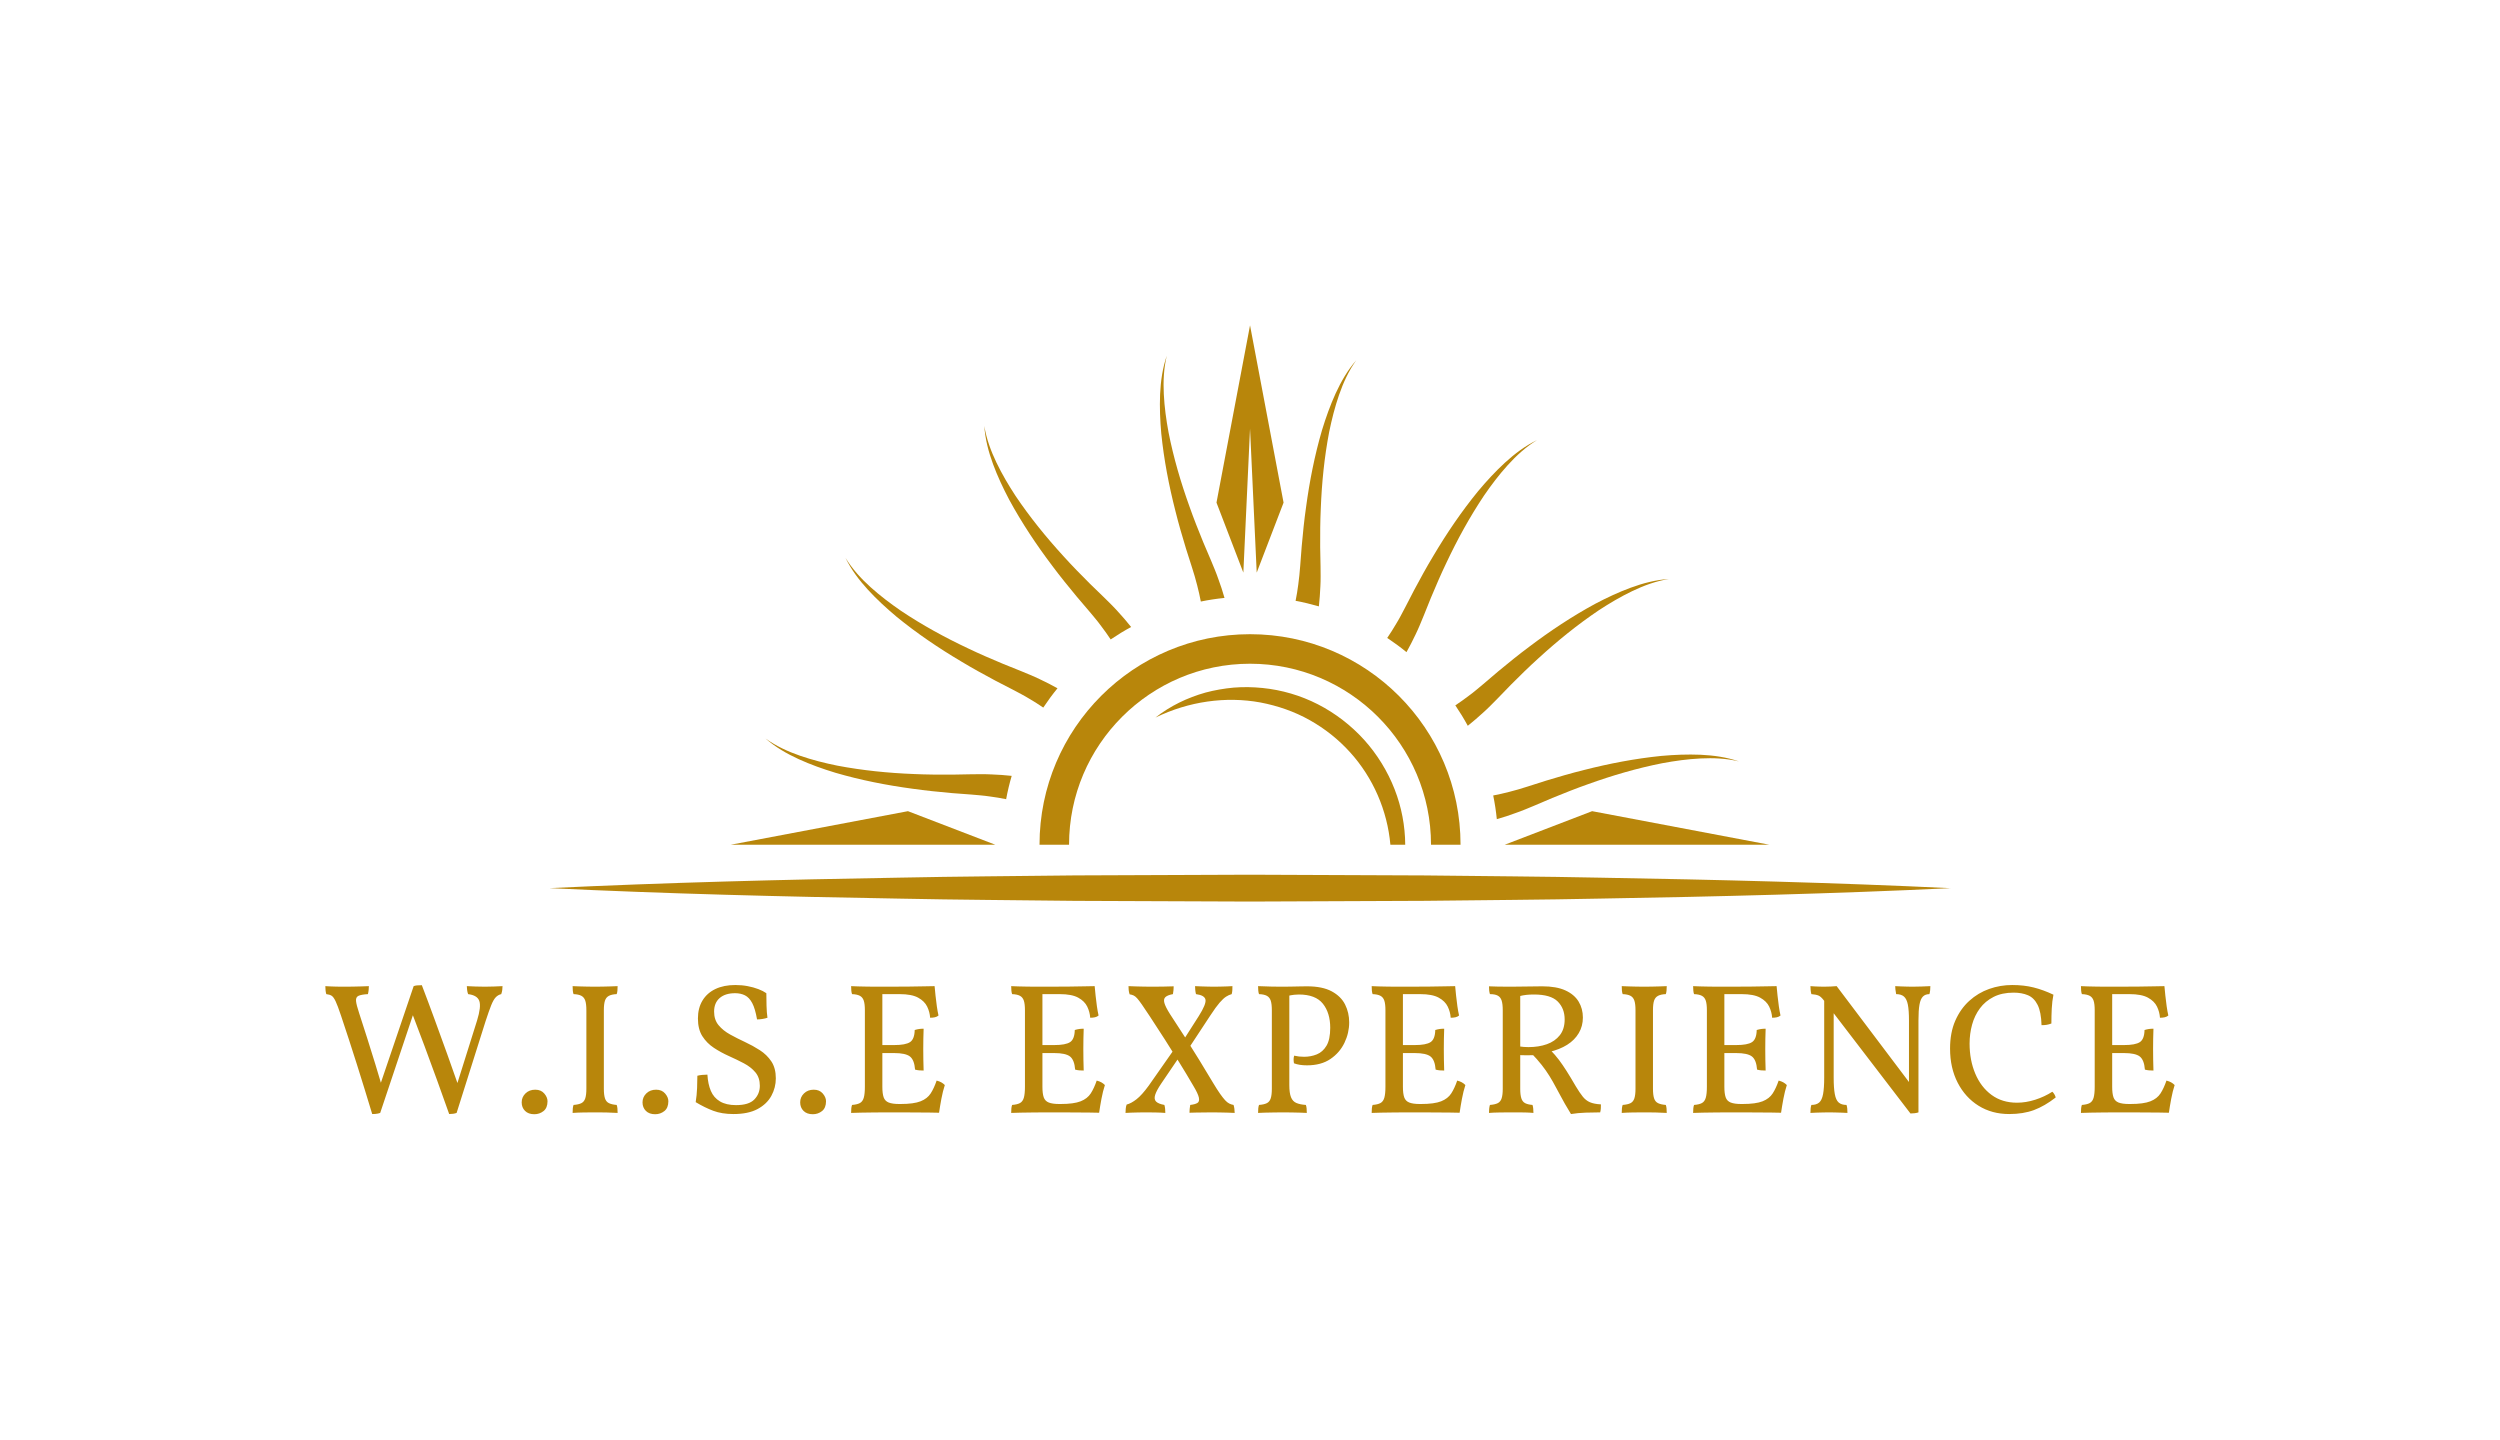 <svg viewBox="18.56 132.636 537.88 309.729" xmlns="http://www.w3.org/2000/svg"> <svg style="overflow: visible;" data-sanitized-enable-background="new 0 0 500 500" preserveAspectRatio="xMinYMin" width="301.445" height="123.973" xml:space="preserve" viewBox="40.28 163.75 419.44 172.5" y="202.636" x="136.777" id="Layer_1" version="1.1" xmlns:xlink="http://www.w3.org/1999/xlink" xmlns="http://www.w3.org/2000/svg"><path style="fill: #B8860B; fill-opacity: 1;" d="M459.72,332.24c-34.95,1.66-69.91,2.53-104.86,3.12c-17.48,0.37-34.95,0.45-52.43,0.67L250,336.25l-52.43-0.21   c-17.48-0.22-34.95-0.3-52.43-0.67c-34.95-0.59-69.91-1.46-104.86-3.14c34.95-1.67,69.91-2.55,104.86-3.14   c17.48-0.37,34.95-0.45,52.43-0.67l52.43-0.21l52.43,0.22c17.48,0.22,34.95,0.3,52.43,0.67   C389.81,329.7,424.77,330.57,459.72,332.24z" class="st0"></path><path style="fill: #B8860B; fill-opacity: 1;" d="M250.01,256.21c-34.8,0-63.02,28.21-63.02,63.02h8.84c0-29.88,24.31-54.18,54.18-54.18    c29.88,0,54.18,24.3,54.18,54.18h8.84C313.03,284.43,284.82,256.21,250.01,256.21z" class="st0"></path><path style="fill: #B8860B; fill-opacity: 1;" d="M296.47,319.24h-4.44c-0.91-10.29-5.2-20.09-12.04-27.65c-3.48-3.86-7.6-7.13-12.14-9.67    c-4.55-2.56-9.55-4.28-14.72-5.27c-10.38-1.9-21.46-0.34-31.43,4.52c4.36-3.45,9.52-5.95,15-7.49c2.74-0.73,5.57-1.22,8.42-1.48    c2.86-0.23,5.75-0.18,8.62,0.11c5.75,0.58,11.43,2.24,16.61,4.9c5.19,2.66,9.88,6.28,13.81,10.61c3.91,4.34,7.02,9.39,9.14,14.83    C295.37,307.95,296.44,313.61,296.47,319.24z" class="st0"></path><path style="fill: #B8860B; fill-opacity: 1;" d="M242.37,245.35c-2.39,0.24-4.76,0.6-7.09,1.08c-0.3-1.6-0.67-3.21-1.08-4.81      c-0.43-1.81-1.01-3.61-1.57-5.42l-1.78-5.58c-1.14-3.76-2.25-7.53-3.19-11.35c-1.94-7.6-3.43-15.34-4.22-23.15      c-0.35-3.91-0.51-7.84-0.35-11.76c0.18-3.91,0.73-7.83,2-11.51c-0.92,3.78-1.08,7.67-0.89,11.51c0.19,3.85,0.72,7.67,1.42,11.44      c1.49,7.55,3.66,14.95,6.26,22.18c1.27,3.62,2.7,7.2,4.15,10.75l2.27,5.33c0.76,1.85,1.56,3.68,2.21,5.59      C241.2,241.52,241.83,243.41,242.37,245.35z" class="st0"></path><path style="fill: #B8860B; fill-opacity: 1;" d="M323.89,311.58c-0.24-2.39-0.6-4.76-1.08-7.09c1.6-0.3,3.21-0.67,4.81-1.08c1.81-0.43,3.61-1.01,5.42-1.57      l5.58-1.78c3.76-1.14,7.53-2.25,11.35-3.19c7.6-1.94,15.34-3.43,23.15-4.22c3.91-0.35,7.84-0.51,11.76-0.35      c3.91,0.18,7.83,0.73,11.51,2c-3.78-0.92-7.67-1.08-11.51-0.89c-3.85,0.19-7.67,0.72-11.44,1.42      c-7.55,1.49-14.95,3.66-22.18,6.26c-3.62,1.27-7.2,2.7-10.75,4.15l-5.33,2.27c-1.85,0.76-3.68,1.56-5.59,2.21      C327.73,310.41,325.84,311.04,323.89,311.58z" class="st0"></path><path style="fill: #B8860B; fill-opacity: 1;" d="M296.85,261.58c-1.86-1.52-3.8-2.94-5.77-4.25c0.92-1.34,1.8-2.74,2.64-4.17c0.98-1.58,1.84-3.27,2.72-4.94      l2.69-5.2c1.85-3.47,3.73-6.91,5.77-10.28c4-6.75,8.42-13.27,13.39-19.35c2.52-3.01,5.18-5.91,8.07-8.56      c2.89-2.64,6.06-5.02,9.56-6.73c-3.32,2.03-6.19,4.66-8.77,7.51c-2.59,2.86-4.91,5.93-7.09,9.1      c-4.28,6.4-7.98,13.16-11.26,20.11c-1.66,3.46-3.18,7-4.66,10.54l-2.16,5.37c-0.77,1.85-1.5,3.7-2.39,5.52      C298.73,258.04,297.84,259.83,296.85,261.58z" class="st0"></path><path style="fill: #B8860B; fill-opacity: 1;" d="M135.62,242.9c-2.64-2.89-5.03-6.05-6.73-9.56c2.03,3.32,4.65,6.2,7.51,8.78c2.86,2.58,5.94,4.9,9.1,7.08      c6.39,4.28,13.15,7.98,20.11,11.26c3.46,1.66,7,3.18,10.54,4.66l5.37,2.16c1.84,0.77,3.69,1.5,5.52,2.39      c1.79,0.85,3.57,1.73,5.33,2.73c-1.53,1.87-2.94,3.8-4.26,5.78c-1.34-0.93-2.74-1.81-4.16-2.64c-1.59-0.98-3.27-1.83-4.94-2.72      l-5.21-2.69c-3.47-1.86-6.91-3.74-10.27-5.77c-6.76-4.01-13.27-8.42-19.35-13.39C141.17,248.44,138.27,245.79,135.62,242.9z" class="st0"></path><path style="fill: #B8860B; fill-opacity: 1;" d="M270.62,247.88c-2.31-0.67-4.64-1.23-6.97-1.66c0.32-1.59,0.59-3.23,0.8-4.87      c0.28-1.84,0.41-3.72,0.58-5.61l0.45-5.84c0.35-3.91,0.74-7.82,1.3-11.71c1.05-7.78,2.57-15.51,4.77-23.04      c1.15-3.76,2.46-7.46,4.09-11.03c1.63-3.55,3.61-6.99,6.17-9.92c-2.27,3.17-3.88,6.71-5.14,10.34      c-1.26,3.64-2.2,7.38-2.97,11.14c-1.45,7.56-2.21,15.23-2.51,22.91c-0.18,3.84-0.2,7.69-0.18,11.52l0.11,5.79      c0.01,2,0.07,4-0.05,6.01C270.97,243.88,270.85,245.87,270.62,247.88z" class="st0"></path><path style="fill: #B8860B; fill-opacity: 1;" d="M114.9,293.62c-3.56-1.63-6.99-3.61-9.92-6.17c3.17,2.27,6.7,3.89,10.34,5.15      c3.64,1.26,7.38,2.2,11.14,2.96c7.56,1.44,15.23,2.21,22.91,2.51c3.84,0.18,7.69,0.2,11.52,0.18l5.79-0.11      c1.99-0.01,3.99-0.06,6.01,0.05c1.98,0.08,3.97,0.2,5.97,0.43c-0.68,2.32-1.23,4.64-1.66,6.98c-1.59-0.33-3.23-0.59-4.87-0.81      c-1.85-0.28-3.73-0.41-5.61-0.58l-5.85-0.44c-3.92-0.36-7.82-0.74-11.71-1.3c-7.78-1.05-15.51-2.57-23.04-4.77      C122.17,296.56,118.46,295.25,114.9,293.62z" class="st0"></path><path style="fill: #B8860B; fill-opacity: 1;" d="M214.41,254.05c-2.12,1.15-4.16,2.4-6.12,3.73c-0.89-1.36-1.86-2.71-2.86-4.02      c-1.09-1.5-2.33-2.94-3.54-4.39l-3.8-4.46c-2.51-3.03-4.98-6.07-7.33-9.23c-4.73-6.26-9.09-12.82-12.84-19.72      c-1.83-3.48-3.51-7.03-4.86-10.71c-1.35-3.67-2.35-7.51-2.6-11.39c0.62,3.84,1.97,7.5,3.63,10.96c1.67,3.48,3.63,6.79,5.73,10      c4.3,6.39,9.16,12.37,14.34,18.04c2.57,2.85,5.27,5.6,7.99,8.31l4.16,4.03c1.42,1.41,2.86,2.79,4.2,4.3      C211.85,250.97,213.17,252.46,214.41,254.05z" class="st0"></path><path style="fill: #B8860B; fill-opacity: 1;" d="M315.2,283.63c-1.15-2.12-2.4-4.16-3.73-6.12c1.36-0.89,2.71-1.86,4.02-2.86c1.5-1.09,2.94-2.33,4.39-3.54      l4.46-3.8c3.03-2.51,6.07-4.98,9.23-7.33c6.26-4.73,12.82-9.09,19.72-12.84c3.48-1.83,7.03-3.51,10.71-4.86      c3.67-1.35,7.51-2.35,11.39-2.6c-3.84,0.62-7.5,1.97-10.96,3.63c-3.48,1.67-6.79,3.63-10,5.73c-6.39,4.3-12.37,9.16-18.04,14.34      c-2.85,2.57-5.6,5.27-8.31,7.99l-4.03,4.16c-1.41,1.42-2.79,2.86-4.3,4.2C318.28,281.06,316.78,282.38,315.2,283.63z" class="st0"></path><polygon style="fill: #B8860B; fill-opacity: 1;" points="173.76,319.24 125.44,319.24 94.53,319.24 147.6,309.19" class="st0"></polygon><polygon style="fill: #B8860B; fill-opacity: 1;" points="405.49,319.24 374.58,319.24 326.25,319.24 352.42,309.19" class="st0"></polygon><polygon style="fill: #B8860B; fill-opacity: 1;" points="260.05,216.82 252.02,237.75 252.01,237.75 250.01,194.66 248.01,237.75 248,237.75        239.97,216.82 250.01,163.75" class="st0"></polygon></svg> <svg style="overflow: visible;" width="397.88" height="27.8" x="88.56" viewBox="1 10.68 397.88 27.8" y="344.565" xmlns="http://www.w3.org/2000/svg"><g style="" fill-opacity="1" fill="#B8860B"><path transform="translate(0, 0)" d="M1 10.92L1 10.92Q1.48 10.96 2.06 10.98Q2.64 11.00 3.26 11.02Q3.88 11.04 4.46 11.04Q5.04 11.04 5.52 11.04L5.52 11.04Q6.16 11.04 7 11.02Q7.84 11.00 8.74 10.98Q9.64 10.96 10.36 10.92L10.36 10.92Q10.36 11.24 10.32 11.70Q10.28 12.16 10.16 12.64L10.16 12.64Q8.76 12.72 8.14 13.00Q7.52 13.28 7.60 14.12Q7.68 14.96 8.28 16.76L8.28 16.76Q9.08 19.20 9.98 22.04Q10.88 24.88 11.76 27.74Q12.64 30.60 13.36 33.08L13.36 33.08L12.48 33.08L20 10.92Q20.32 10.80 20.72 10.76Q21.12 10.72 21.76 10.72L21.76 10.72Q23.08 14.16 24.48 18.00Q25.88 21.84 27.26 25.66Q28.64 29.48 29.84 32.96L29.84 32.96L29.04 32.96L33.64 18.32Q34.56 15.32 34.12 14.10Q33.68 12.88 31.72 12.64L31.72 12.64Q31.56 12.24 31.50 11.74Q31.44 11.24 31.44 10.92L31.44 10.92Q32.28 10.96 33.26 11.00Q34.24 11.04 35.32 11.04L35.32 11.04Q36.24 11.04 37.28 11.00Q38.32 10.96 39.12 10.92L39.12 10.92Q39.12 11.32 39.06 11.76Q39 12.20 38.84 12.64L38.84 12.64Q38.16 12.80 37.66 13.32Q37.16 13.84 36.68 15.04Q36.20 16.24 35.48 18.44L35.48 18.44L29.24 38.20Q28.92 38.32 28.50 38.38Q28.08 38.44 27.64 38.44L27.64 38.44Q26.44 35 25.08 31.28Q23.72 27.56 22.34 23.82Q20.96 20.08 19.64 16.68L19.64 16.68L20 16.68L12.80 38.20Q12.60 38.28 12.30 38.34Q12 38.40 11.70 38.42Q11.40 38.44 11.08 38.44L11.08 38.44Q9.48 33.12 7.80 27.80Q6.12 22.48 4.36 17.24L4.36 17.24Q3.64 15.08 3.20 14.16Q2.76 13.24 2.34 12.98Q1.92 12.72 1.20 12.64L1.20 12.64Q1.08 12.24 1.04 11.78Q1 11.32 1 10.92ZM45.96 38.48L45.96 38.48Q44.68 38.48 43.96 37.76Q43.24 37.04 43.24 35.92L43.24 35.92Q43.24 34.80 44.06 34Q44.88 33.20 46.16 33.20L46.16 33.20Q47.40 33.20 48.10 34.02Q48.80 34.84 48.80 35.68L48.80 35.68Q48.80 37.12 47.94 37.80Q47.08 38.48 45.96 38.48ZM57.16 33L57.16 16.12Q57.16 14.76 56.92 14.04Q56.68 13.32 56.08 13.00Q55.48 12.68 54.40 12.64L54.40 12.64Q54.28 12.32 54.24 11.88Q54.20 11.44 54.20 10.92L54.20 10.92Q54.96 10.96 55.74 10.98Q56.52 11.00 57.36 11.02Q58.20 11.04 59.04 11.04L59.04 11.04Q59.92 11.04 60.72 11.02Q61.52 11.00 62.30 10.98Q63.08 10.96 63.88 10.92L63.88 10.92Q63.88 11.44 63.84 11.88Q63.80 12.32 63.68 12.64L63.68 12.64Q62.64 12.68 62.02 13.00Q61.40 13.32 61.16 14.04Q60.92 14.76 60.92 16.12L60.92 16.12L60.92 33Q60.92 34.32 61.16 35.06Q61.40 35.80 62.02 36.10Q62.64 36.40 63.68 36.48L63.68 36.48Q63.80 36.80 63.84 37.22Q63.88 37.64 63.88 38.20L63.88 38.20Q62.68 38.12 61.44 38.10Q60.20 38.08 59.04 38.08L59.04 38.08Q57.88 38.08 56.56 38.10Q55.24 38.12 54.20 38.20L54.20 38.20Q54.20 37.64 54.24 37.22Q54.28 36.80 54.40 36.48L54.40 36.48Q55.48 36.40 56.08 36.10Q56.68 35.80 56.92 35.06Q57.16 34.32 57.16 33L57.16 33ZM71.96 38.48L71.96 38.48Q70.68 38.48 69.96 37.76Q69.24 37.04 69.24 35.92L69.24 35.92Q69.24 34.80 70.06 34Q70.88 33.20 72.16 33.20L72.16 33.20Q73.40 33.20 74.10 34.02Q74.80 34.84 74.80 35.68L74.80 35.68Q74.80 37.12 73.94 37.80Q73.08 38.48 71.96 38.48ZM88.80 38.44L88.80 38.44Q86.32 38.44 84.46 37.74Q82.60 37.04 80.68 35.88L80.68 35.88Q80.92 34.36 80.98 32.84Q81.04 31.32 81.04 30.20L81.04 30.20Q81.48 30.08 82.08 30.02Q82.68 29.96 83.20 29.96L83.20 29.96Q83.32 32 83.94 33.46Q84.56 34.92 85.90 35.72Q87.24 36.52 89.36 36.52L89.36 36.52Q92.12 36.52 93.30 35.30Q94.48 34.08 94.48 32.36L94.48 32.36Q94.48 30.60 93.52 29.46Q92.56 28.32 91.04 27.52Q89.52 26.72 87.82 25.96Q86.12 25.20 84.60 24.20Q83.08 23.20 82.12 21.70Q81.16 20.20 81.16 17.88L81.16 17.88Q81.16 15.64 82.14 14.02Q83.12 12.40 84.92 11.54Q86.72 10.68 89.20 10.68L89.20 10.68Q90.60 10.68 91.86 10.92Q93.12 11.16 94.16 11.56Q95.20 11.96 95.88 12.44L95.88 12.44Q95.88 13.60 95.92 15.12Q95.96 16.64 96.12 17.72L96.12 17.72Q95.68 17.88 95.06 17.98Q94.44 18.08 93.88 18.08L93.88 18.08Q93.48 15.76 92.84 14.56Q92.20 13.36 91.28 12.90Q90.36 12.44 89.16 12.44L89.16 12.44Q87.04 12.44 85.84 13.48Q84.64 14.52 84.64 16.40L84.64 16.40Q84.64 18.16 85.60 19.32Q86.56 20.48 88.08 21.32Q89.60 22.16 91.28 22.94Q92.96 23.72 94.48 24.70Q96 25.68 96.96 27.12Q97.92 28.56 97.92 30.76L97.92 30.76Q97.92 32.76 96.96 34.52Q96 36.28 94 37.36Q92.00 38.44 88.80 38.44ZM105.88 38.48L105.88 38.48Q104.60 38.48 103.88 37.76Q103.16 37.04 103.16 35.92L103.16 35.92Q103.16 34.80 103.98 34Q104.80 33.20 106.08 33.20L106.08 33.20Q107.32 33.20 108.02 34.02Q108.72 34.84 108.72 35.68L108.72 35.68Q108.72 37.12 107.86 37.80Q107.00 38.48 105.88 38.48ZM114.12 10.92L114.12 10.92Q114.72 10.96 115.62 10.98Q116.52 11.00 117.52 11.02Q118.52 11.04 119.42 11.04Q120.32 11.04 120.84 11.04L120.84 11.04L120.84 32.56Q120.84 34.04 121.12 34.84Q121.40 35.64 122.20 35.96Q123.00 36.28 124.48 36.28L124.48 36.28L124.48 38.08Q123.36 38.08 121.90 38.08Q120.44 38.08 118.94 38.10Q117.44 38.12 116.16 38.14Q114.88 38.16 114.12 38.20L114.12 38.20Q114.12 37.64 114.16 37.22Q114.20 36.80 114.32 36.48L114.32 36.48Q115.40 36.40 116.00 36.08Q116.60 35.76 116.84 34.94Q117.08 34.12 117.08 32.56L117.08 32.56L117.08 16.12Q117.08 14.76 116.84 14.04Q116.60 13.32 116.00 13.00Q115.40 12.68 114.32 12.64L114.32 12.64Q114.20 12.32 114.16 11.86Q114.12 11.40 114.12 10.92ZM132.52 31.24L132.52 31.24Q133.12 31.40 133.52 31.62Q133.92 31.84 134.28 32.20L134.28 32.20Q133.84 33.56 133.54 35.16Q133.24 36.76 133.04 38.16L133.04 38.16Q132.28 38.12 130.98 38.12Q129.68 38.12 128.02 38.10Q126.36 38.08 124.48 38.08L124.48 38.08L124.48 36.28L124.72 36.28Q127.60 36.28 129.06 35.70Q130.52 35.12 131.24 34Q131.96 32.88 132.52 31.24ZM129.72 20.08L129.72 20.08Q129.68 21.08 129.66 22.24Q129.64 23.40 129.64 24.44L129.64 24.44Q129.64 25.48 129.66 26.76Q129.68 28.04 129.72 29.08L129.72 29.08Q129.20 29.08 128.76 29.04Q128.32 29 127.88 28.88L127.88 28.88Q127.72 26.80 126.78 26.06Q125.84 25.32 123.36 25.32L123.36 25.32L120.48 25.32L120.48 23.60L123.36 23.60Q125.84 23.60 126.80 22.96Q127.76 22.32 127.80 20.36L127.80 20.36Q128.32 20.20 128.76 20.14Q129.20 20.08 129.72 20.08ZM132.08 10.92L132.08 10.92Q132.16 11.80 132.28 12.96Q132.40 14.12 132.56 15.24Q132.72 16.36 132.92 17.24L132.92 17.24Q132.60 17.52 132.14 17.62Q131.68 17.72 131.12 17.72L131.12 17.72Q131.04 16.48 130.48 15.32Q129.92 14.16 128.54 13.40Q127.16 12.64 124.56 12.64L124.56 12.64L120.00 12.64L120.84 11.04Q124.00 11.04 126.26 11.02Q128.52 11.00 129.98 10.96Q131.44 10.92 132.08 10.92ZM148.56 10.92L148.56 10.92Q149.16 10.96 150.06 10.98Q150.96 11.00 151.96 11.02Q152.96 11.04 153.86 11.04Q154.76 11.04 155.28 11.04L155.28 11.04L155.28 32.56Q155.28 34.04 155.56 34.84Q155.84 35.64 156.64 35.96Q157.44 36.28 158.92 36.28L158.92 36.28L158.92 38.08Q157.80 38.08 156.34 38.08Q154.88 38.08 153.38 38.10Q151.88 38.12 150.60 38.14Q149.32 38.16 148.56 38.20L148.56 38.20Q148.56 37.64 148.60 37.22Q148.64 36.80 148.76 36.48L148.76 36.48Q149.84 36.40 150.44 36.08Q151.04 35.76 151.28 34.94Q151.52 34.12 151.52 32.56L151.52 32.56L151.52 16.12Q151.52 14.76 151.28 14.04Q151.04 13.32 150.44 13.00Q149.84 12.68 148.76 12.64L148.76 12.64Q148.64 12.32 148.60 11.86Q148.56 11.40 148.56 10.92ZM166.96 31.24L166.96 31.24Q167.56 31.40 167.96 31.62Q168.36 31.84 168.72 32.20L168.72 32.20Q168.28 33.56 167.98 35.16Q167.68 36.76 167.48 38.16L167.48 38.16Q166.72 38.12 165.42 38.12Q164.12 38.12 162.46 38.10Q160.80 38.08 158.92 38.08L158.92 38.08L158.92 36.28L159.16 36.28Q162.04 36.28 163.50 35.70Q164.96 35.12 165.68 34Q166.40 32.88 166.96 31.24ZM164.16 20.08L164.16 20.08Q164.12 21.08 164.10 22.24Q164.08 23.40 164.08 24.44L164.08 24.44Q164.08 25.48 164.10 26.76Q164.12 28.04 164.16 29.08L164.16 29.08Q163.64 29.08 163.20 29.04Q162.76 29 162.32 28.88L162.32 28.88Q162.16 26.80 161.22 26.06Q160.28 25.32 157.80 25.32L157.80 25.32L154.92 25.32L154.92 23.60L157.80 23.60Q160.28 23.60 161.24 22.96Q162.20 22.32 162.24 20.36L162.24 20.36Q162.76 20.20 163.20 20.14Q163.64 20.08 164.16 20.08ZM166.52 10.92L166.52 10.92Q166.60 11.80 166.72 12.96Q166.84 14.12 167 15.24Q167.16 16.36 167.36 17.24L167.36 17.24Q167.04 17.52 166.58 17.62Q166.12 17.72 165.56 17.72L165.56 17.72Q165.48 16.48 164.92 15.32Q164.36 14.16 162.98 13.40Q161.60 12.64 159 12.64L159 12.64L154.44 12.64L155.28 11.04Q158.44 11.04 160.70 11.02Q162.96 11.00 164.42 10.96Q165.88 10.92 166.52 10.92ZM196.64 38.20L196.64 38.20Q196.08 38.16 195.24 38.14Q194.40 38.12 193.50 38.10Q192.60 38.08 191.76 38.08L191.76 38.08Q190.96 38.08 190.06 38.10Q189.16 38.12 188.34 38.12Q187.52 38.12 186.92 38.16L186.92 38.16Q186.92 37.80 186.96 37.34Q187.00 36.88 187.08 36.48L187.08 36.48Q188.12 36.36 188.62 36.06Q189.12 35.76 188.94 34.90Q188.76 34.04 187.72 32.32L187.72 32.32Q186.28 29.84 184.74 27.36Q183.20 24.88 181.62 22.40Q180.04 19.92 178.40 17.44L178.40 17.44Q177.32 15.80 176.68 14.88Q176.04 13.96 175.64 13.52Q175.24 13.08 174.88 12.92Q174.52 12.76 174.04 12.68L174.04 12.68Q173.88 12.20 173.84 11.76Q173.80 11.32 173.80 10.92L173.80 10.92Q174.52 10.96 175.36 10.98Q176.20 11.00 177.06 11.02Q177.92 11.04 178.68 11.04L178.68 11.04Q179.84 11.04 181.22 11.02Q182.60 11.00 183.52 10.96L183.52 10.96Q183.52 11.32 183.48 11.76Q183.44 12.20 183.36 12.64L183.36 12.64Q182.24 12.84 181.76 13.26Q181.28 13.68 181.52 14.54Q181.76 15.40 182.72 16.92L182.72 16.92Q184.36 19.40 185.94 21.88Q187.52 24.36 189.04 26.84Q190.56 29.32 192.04 31.80L192.04 31.80Q192.88 33.20 193.50 34.08Q194.12 34.96 194.58 35.46Q195.04 35.96 195.48 36.18Q195.92 36.40 196.40 36.48L196.40 36.48Q196.52 36.84 196.58 37.30Q196.64 37.76 196.64 38.20ZM173.16 38.20L173.16 38.20Q173.16 37.88 173.20 37.34Q173.24 36.80 173.40 36.40L173.40 36.40Q174.36 36.16 175.52 35.26Q176.68 34.36 178.16 32.32L178.16 32.32L183.48 24.72L184.64 26.28L180.84 31.88Q179.84 33.36 179.54 34.30Q179.24 35.24 179.72 35.74Q180.20 36.24 181.52 36.48L181.52 36.48Q181.64 36.88 181.68 37.34Q181.72 37.80 181.72 38.20L181.72 38.20Q180.72 38.12 179.58 38.10Q178.44 38.08 177.32 38.08L177.32 38.08Q176.56 38.08 175.82 38.10Q175.08 38.12 174.40 38.14Q173.72 38.16 173.16 38.20ZM191.40 17.24L186.32 24.96L185.12 23.32L188.92 17.36Q190.56 14.76 190.36 13.82Q190.16 12.88 188.32 12.64L188.32 12.64Q188.20 12.20 188.16 11.72Q188.12 11.24 188.12 10.92L188.12 10.92Q188.80 10.96 189.50 10.98Q190.20 11.00 190.90 11.02Q191.60 11.04 192.20 11.04L192.20 11.04Q192.80 11.04 193.54 11.02Q194.28 11.00 194.98 10.98Q195.68 10.96 196.16 10.92L196.16 10.92Q196.16 11.32 196.14 11.76Q196.12 12.20 196.00 12.64L196.00 12.64Q195.40 12.80 194.80 13.18Q194.20 13.56 193.40 14.48Q192.60 15.40 191.40 17.24L191.40 17.24ZM201.68 38.20L201.68 38.20Q201.68 37.64 201.72 37.22Q201.76 36.80 201.88 36.48L201.88 36.48Q202.96 36.40 203.56 36.10Q204.16 35.80 204.40 35.06Q204.64 34.32 204.64 33L204.64 33L204.64 16.12Q204.64 14.76 204.40 14.04Q204.16 13.32 203.56 13.00Q202.96 12.68 201.88 12.64L201.88 12.64Q201.76 12.32 201.72 11.88Q201.68 11.44 201.68 10.92L201.68 10.92Q203.24 11.00 204.70 11.02Q206.16 11.04 207.12 11.04L207.12 11.04Q207.68 11.04 208.70 11.02Q209.72 11.00 210.72 10.98Q211.72 10.96 212.20 10.96L212.20 10.96Q215.52 10.96 217.52 12.04Q219.52 13.12 220.40 14.88Q221.28 16.64 221.28 18.72L221.28 18.72Q221.28 21.00 220.26 23.12Q219.24 25.24 217.24 26.60Q215.24 27.96 212.20 27.96L212.20 27.96Q210.52 27.96 209.40 27.52L209.40 27.52Q209.32 27.08 209.32 26.68Q209.32 26.28 209.44 25.88L209.44 25.88Q209.96 26 210.48 26.06Q211.00 26.12 211.56 26.12L211.56 26.12Q213.04 26.12 214.32 25.60Q215.60 25.08 216.40 23.74Q217.20 22.40 217.20 19.88L217.20 19.88Q217.20 16.68 215.62 14.70Q214.04 12.72 210.44 12.72L210.44 12.72Q210.00 12.72 209.42 12.78Q208.84 12.84 207.80 13.08L207.80 13.08L208.40 12.48L208.40 32.20Q208.40 33.92 208.76 34.82Q209.12 35.72 209.92 36.06Q210.72 36.40 211.96 36.48L211.96 36.48Q212.08 36.80 212.12 37.22Q212.16 37.64 212.16 38.20L212.16 38.20Q211.56 38.16 210.74 38.14Q209.92 38.12 209.00 38.10Q208.08 38.08 207.12 38.08L207.12 38.08Q206.20 38.08 205.12 38.10Q204.04 38.12 203.12 38.14Q202.20 38.16 201.68 38.20ZM226.12 10.92L226.12 10.92Q226.72 10.96 227.62 10.98Q228.52 11.00 229.52 11.02Q230.52 11.04 231.42 11.04Q232.32 11.04 232.84 11.04L232.84 11.04L232.84 32.56Q232.84 34.04 233.12 34.84Q233.40 35.64 234.20 35.96Q235.00 36.28 236.48 36.28L236.48 36.28L236.48 38.08Q235.36 38.08 233.90 38.08Q232.44 38.08 230.94 38.10Q229.44 38.12 228.16 38.14Q226.88 38.16 226.12 38.20L226.12 38.20Q226.12 37.64 226.16 37.22Q226.20 36.80 226.32 36.48L226.32 36.48Q227.40 36.40 228.00 36.08Q228.60 35.76 228.84 34.94Q229.08 34.12 229.08 32.56L229.08 32.56L229.08 16.12Q229.08 14.76 228.84 14.04Q228.60 13.32 228.00 13.00Q227.40 12.68 226.32 12.64L226.32 12.64Q226.20 12.32 226.16 11.86Q226.12 11.40 226.12 10.92ZM244.52 31.24L244.52 31.24Q245.12 31.40 245.52 31.62Q245.92 31.84 246.28 32.20L246.28 32.20Q245.84 33.56 245.54 35.16Q245.24 36.76 245.04 38.16L245.04 38.16Q244.28 38.12 242.98 38.12Q241.68 38.12 240.02 38.10Q238.36 38.08 236.48 38.08L236.48 38.08L236.48 36.28L236.72 36.28Q239.60 36.28 241.06 35.70Q242.52 35.12 243.24 34Q243.96 32.88 244.52 31.24ZM241.72 20.08L241.72 20.08Q241.68 21.08 241.66 22.24Q241.64 23.40 241.64 24.44L241.64 24.44Q241.64 25.48 241.66 26.76Q241.68 28.04 241.72 29.08L241.72 29.08Q241.20 29.08 240.76 29.04Q240.32 29 239.88 28.88L239.88 28.88Q239.72 26.80 238.78 26.06Q237.84 25.32 235.36 25.32L235.36 25.32L232.48 25.32L232.48 23.60L235.36 23.60Q237.84 23.60 238.80 22.96Q239.76 22.32 239.80 20.36L239.80 20.36Q240.32 20.20 240.76 20.14Q241.20 20.08 241.72 20.08ZM244.08 10.92L244.08 10.92Q244.16 11.80 244.28 12.96Q244.40 14.12 244.56 15.24Q244.72 16.36 244.92 17.24L244.92 17.24Q244.60 17.52 244.14 17.62Q243.68 17.72 243.12 17.72L243.12 17.72Q243.04 16.48 242.48 15.32Q241.92 14.16 240.54 13.40Q239.16 12.64 236.56 12.64L236.56 12.64L232.00 12.64L232.84 11.04Q236.00 11.04 238.26 11.02Q240.52 11.00 241.98 10.96Q243.44 10.92 244.08 10.92ZM269.00 38.44L269.00 38.44Q268.20 37.12 267.68 36.22Q267.16 35.32 266.76 34.54Q266.36 33.76 265.84 32.84L265.84 32.84Q265.08 31.40 264.36 30.24Q263.64 29.08 262.70 27.88Q261.76 26.68 260.36 25.24L260.36 25.24L261.40 25.76Q260.36 25.80 259.48 25.80Q258.60 25.80 257.80 25.76L257.80 25.76L257.80 23.88Q258.36 23.96 258.84 24Q259.32 24.04 259.84 24.04L259.84 24.04Q262.04 24.04 263.80 23.42Q265.56 22.80 266.60 21.48Q267.64 20.16 267.64 18.08L267.64 18.08Q267.64 15.72 266.14 14.22Q264.64 12.72 261.04 12.72L261.04 12.72Q260.12 12.72 259.40 12.80Q258.68 12.88 257.88 13.08L257.88 13.08L258.08 12.64L258.08 33Q258.08 34.32 258.32 35.06Q258.56 35.80 259.14 36.10Q259.72 36.40 260.72 36.48L260.72 36.48Q260.84 36.84 260.88 37.30Q260.92 37.76 260.92 38.20L260.92 38.20Q260.08 38.12 259.16 38.10Q258.24 38.08 257.46 38.08Q256.68 38.08 256.16 38.08L256.16 38.08Q255.12 38.08 253.70 38.10Q252.28 38.12 251.36 38.20L251.36 38.20Q251.36 37.76 251.40 37.32Q251.44 36.88 251.56 36.48L251.56 36.48Q252.64 36.40 253.24 36.10Q253.84 35.80 254.08 35.06Q254.32 34.32 254.32 33L254.32 33L254.32 16.12Q254.32 14.76 254.08 14.02Q253.84 13.28 253.24 12.96Q252.64 12.64 251.56 12.64L251.56 12.64Q251.44 12.24 251.40 11.84Q251.36 11.44 251.36 10.96L251.36 10.96Q251.96 11.00 253.36 11.02Q254.76 11.04 256.16 11.04L256.16 11.04Q257.80 11.04 259.48 11.00Q261.16 10.96 262.84 10.96L262.84 10.96Q265.88 10.96 267.80 11.84Q269.72 12.72 270.64 14.24Q271.56 15.76 271.56 17.68L271.56 17.68Q271.56 19.52 270.68 21.02Q269.80 22.52 268.18 23.54Q266.56 24.56 264.32 25.08L264.32 25.08L264.52 24.60Q265.64 25.76 266.42 26.80Q267.20 27.84 268.04 29.16Q268.88 30.48 270.04 32.48L270.04 32.48Q270.88 33.88 271.54 34.70Q272.20 35.52 273.08 35.90Q273.96 36.28 275.44 36.36L275.44 36.36Q275.44 36.84 275.42 37.24Q275.40 37.64 275.28 38.08L275.28 38.08Q273.80 38.08 272.14 38.14Q270.48 38.20 269.00 38.44ZM282.88 33L282.88 16.12Q282.88 14.76 282.64 14.04Q282.40 13.32 281.80 13.00Q281.20 12.68 280.12 12.64L280.12 12.64Q280.00 12.32 279.96 11.88Q279.92 11.44 279.92 10.92L279.92 10.92Q280.68 10.96 281.46 10.98Q282.24 11.00 283.08 11.02Q283.92 11.04 284.76 11.04L284.76 11.04Q285.64 11.04 286.44 11.02Q287.24 11.00 288.02 10.98Q288.80 10.96 289.60 10.92L289.60 10.92Q289.60 11.44 289.56 11.88Q289.52 12.32 289.40 12.64L289.40 12.64Q288.36 12.68 287.74 13.00Q287.12 13.32 286.88 14.04Q286.64 14.76 286.64 16.12L286.64 16.12L286.64 33Q286.64 34.32 286.88 35.06Q287.12 35.80 287.74 36.10Q288.36 36.40 289.40 36.48L289.40 36.48Q289.52 36.80 289.56 37.22Q289.60 37.64 289.60 38.20L289.60 38.20Q288.40 38.12 287.16 38.10Q285.92 38.08 284.76 38.08L284.76 38.08Q283.60 38.08 282.28 38.10Q280.96 38.12 279.92 38.20L279.92 38.20Q279.92 37.64 279.96 37.22Q280.00 36.80 280.12 36.48L280.12 36.48Q281.20 36.40 281.80 36.10Q282.40 35.80 282.64 35.06Q282.88 34.32 282.88 33L282.88 33ZM295.28 10.92L295.28 10.92Q295.88 10.96 296.78 10.98Q297.68 11.00 298.68 11.02Q299.68 11.04 300.58 11.04Q301.48 11.04 302.00 11.04L302.00 11.04L302.00 32.56Q302.00 34.04 302.28 34.84Q302.56 35.64 303.36 35.96Q304.16 36.28 305.64 36.28L305.64 36.28L305.64 38.08Q304.52 38.08 303.06 38.08Q301.60 38.08 300.10 38.10Q298.60 38.12 297.32 38.14Q296.04 38.16 295.28 38.20L295.28 38.20Q295.28 37.64 295.32 37.22Q295.36 36.80 295.48 36.48L295.48 36.48Q296.56 36.40 297.16 36.08Q297.76 35.76 298.00 34.94Q298.24 34.12 298.24 32.56L298.24 32.56L298.24 16.12Q298.24 14.76 298.00 14.04Q297.76 13.32 297.16 13.00Q296.56 12.68 295.48 12.64L295.48 12.64Q295.36 12.32 295.32 11.86Q295.28 11.40 295.28 10.92ZM313.68 31.24L313.68 31.24Q314.28 31.40 314.68 31.62Q315.08 31.84 315.44 32.20L315.44 32.20Q315.00 33.56 314.70 35.16Q314.40 36.76 314.20 38.16L314.20 38.16Q313.44 38.12 312.14 38.12Q310.84 38.12 309.18 38.10Q307.52 38.08 305.64 38.08L305.64 38.08L305.64 36.28L305.88 36.28Q308.76 36.28 310.22 35.70Q311.68 35.12 312.40 34Q313.12 32.88 313.68 31.24ZM310.88 20.08L310.88 20.08Q310.84 21.08 310.82 22.24Q310.80 23.40 310.80 24.44L310.80 24.44Q310.80 25.48 310.82 26.76Q310.84 28.04 310.88 29.08L310.88 29.08Q310.36 29.08 309.92 29.04Q309.48 29 309.04 28.88L309.04 28.88Q308.88 26.80 307.94 26.06Q307.00 25.32 304.52 25.32L304.52 25.32L301.64 25.32L301.64 23.60L304.52 23.60Q307.00 23.60 307.96 22.96Q308.92 22.32 308.96 20.36L308.96 20.36Q309.48 20.20 309.92 20.14Q310.36 20.08 310.88 20.08ZM313.24 10.92L313.24 10.92Q313.32 11.80 313.44 12.96Q313.56 14.12 313.72 15.24Q313.88 16.36 314.08 17.24L314.08 17.24Q313.76 17.52 313.30 17.62Q312.84 17.72 312.28 17.72L312.28 17.72Q312.20 16.48 311.64 15.32Q311.08 14.16 309.70 13.40Q308.32 12.64 305.72 12.64L305.72 12.64L301.16 12.64L302.00 11.04Q305.16 11.04 307.42 11.02Q309.68 11.00 311.14 10.96Q312.60 10.92 313.24 10.92ZM342.12 32.08L342.04 38.32L323.32 13.88Q322.76 13.16 322.24 12.94Q321.72 12.72 320.72 12.64L320.72 12.64Q320.60 12.20 320.56 11.72Q320.52 11.24 320.52 10.92L320.52 10.92Q320.92 10.96 321.42 10.98Q321.92 11.00 322.46 11.02Q323 11.04 323.48 11.04L323.48 11.04Q324.24 11.04 324.94 11.00Q325.64 10.96 326.16 10.92L326.16 10.92L342.12 32.08ZM320.52 38.20L320.52 38.20Q320.52 37.68 320.56 37.26Q320.60 36.84 320.72 36.48L320.72 36.48Q321.80 36.48 322.40 35.96Q323 35.44 323.24 34.14Q323.48 32.84 323.48 30.60L323.48 30.60L323.48 13.68L325.52 13.68L325.52 30.60Q325.52 32.84 325.76 34.14Q326 35.44 326.60 35.96Q327.20 36.48 328.28 36.48L328.28 36.48Q328.40 36.84 328.44 37.24Q328.48 37.64 328.48 38.20L328.48 38.20Q327.88 38.16 327.18 38.14Q326.48 38.12 325.80 38.10Q325.12 38.08 324.52 38.08L324.52 38.08Q323.96 38.08 323.20 38.10Q322.44 38.12 321.74 38.14Q321.04 38.16 320.52 38.20ZM342.04 38.32L342.04 38.32L341.72 34.32L341.72 18.32Q341.72 16.12 341.48 14.90Q341.24 13.68 340.64 13.16Q340.04 12.64 338.96 12.64L338.96 12.64Q338.84 11.96 338.80 11.62Q338.76 11.28 338.76 10.92L338.76 10.92Q339.36 10.96 340 10.98Q340.64 11.00 341.30 11.02Q341.96 11.04 342.52 11.04L342.52 11.04Q343.36 11.04 344.44 11.00Q345.52 10.96 346.32 10.92L346.32 10.92Q346.32 11.32 346.28 11.76Q346.24 12.20 346.12 12.64L346.12 12.64Q345.24 12.64 344.72 13.16Q344.20 13.68 343.98 14.90Q343.76 16.12 343.76 18.32L343.76 18.32L343.76 38.08Q343.44 38.20 342.96 38.26Q342.48 38.32 342.04 38.32ZM363.28 38.44L363.28 38.44Q359.56 38.44 356.70 36.66Q353.84 34.88 352.20 31.70Q350.56 28.52 350.56 24.36L350.56 24.36Q350.56 20.92 351.68 18.36Q352.80 15.80 354.70 14.08Q356.60 12.36 358.98 11.52Q361.36 10.68 363.92 10.68L363.92 10.68Q366.44 10.68 368.52 11.20Q370.60 11.72 372.80 12.76L372.80 12.76Q372.52 14.16 372.44 15.74Q372.36 17.32 372.36 18.96L372.36 18.96Q371.84 19.16 371.36 19.24Q370.88 19.32 370.24 19.32L370.24 19.32Q370.16 16.48 369.40 14.96Q368.64 13.44 367.32 12.88Q366.00 12.32 364.24 12.32L364.24 12.32Q361.72 12.32 359.92 13.24Q358.12 14.16 356.98 15.70Q355.84 17.24 355.30 19.20Q354.76 21.16 354.76 23.28L354.76 23.28Q354.76 26.84 355.98 29.74Q357.20 32.64 359.48 34.32Q361.76 36 364.96 36L364.96 36Q366.88 36 368.88 35.36Q370.88 34.72 372.56 33.64L372.56 33.64Q372.80 33.84 373.02 34.22Q373.24 34.60 373.28 34.88L373.28 34.88Q370.92 36.72 368.62 37.58Q366.32 38.44 363.28 38.44ZM378.72 10.92L378.72 10.92Q379.32 10.96 380.22 10.98Q381.12 11.00 382.12 11.02Q383.12 11.04 384.02 11.04Q384.92 11.04 385.44 11.04L385.44 11.04L385.44 32.56Q385.44 34.04 385.72 34.84Q386.00 35.64 386.80 35.96Q387.60 36.28 389.08 36.28L389.08 36.28L389.08 38.08Q387.96 38.08 386.50 38.08Q385.04 38.08 383.54 38.10Q382.04 38.12 380.76 38.14Q379.48 38.16 378.72 38.20L378.72 38.20Q378.72 37.64 378.76 37.22Q378.80 36.80 378.92 36.48L378.92 36.48Q380.00 36.40 380.60 36.08Q381.20 35.76 381.44 34.94Q381.68 34.12 381.68 32.56L381.68 32.56L381.68 16.12Q381.68 14.76 381.44 14.04Q381.20 13.32 380.60 13.00Q380.00 12.68 378.92 12.64L378.92 12.64Q378.80 12.32 378.76 11.86Q378.72 11.40 378.72 10.92ZM397.12 31.24L397.12 31.24Q397.72 31.40 398.12 31.62Q398.52 31.84 398.88 32.20L398.88 32.20Q398.44 33.56 398.14 35.16Q397.84 36.76 397.64 38.16L397.64 38.16Q396.88 38.12 395.58 38.12Q394.28 38.12 392.62 38.10Q390.96 38.08 389.08 38.08L389.08 38.08L389.08 36.28L389.32 36.28Q392.20 36.28 393.66 35.70Q395.12 35.12 395.84 34Q396.56 32.88 397.12 31.24ZM394.32 20.08L394.32 20.08Q394.28 21.08 394.26 22.24Q394.24 23.40 394.24 24.44L394.24 24.44Q394.24 25.48 394.26 26.76Q394.28 28.04 394.32 29.08L394.32 29.08Q393.80 29.08 393.36 29.04Q392.92 29 392.48 28.88L392.48 28.88Q392.32 26.80 391.38 26.06Q390.44 25.32 387.96 25.32L387.96 25.32L385.08 25.32L385.08 23.60L387.96 23.60Q390.44 23.60 391.40 22.96Q392.36 22.32 392.40 20.36L392.40 20.36Q392.92 20.20 393.36 20.14Q393.80 20.08 394.32 20.08ZM396.68 10.92L396.68 10.92Q396.76 11.80 396.88 12.96Q397.00 14.12 397.16 15.24Q397.32 16.36 397.52 17.24L397.52 17.24Q397.20 17.52 396.74 17.62Q396.28 17.72 395.72 17.72L395.72 17.72Q395.64 16.48 395.08 15.32Q394.52 14.16 393.14 13.40Q391.76 12.64 389.16 12.64L389.16 12.64L384.60 12.64L385.44 11.04Q388.60 11.04 390.86 11.02Q393.12 11.00 394.58 10.96Q396.04 10.92 396.68 10.92Z"></path></g></svg></svg>